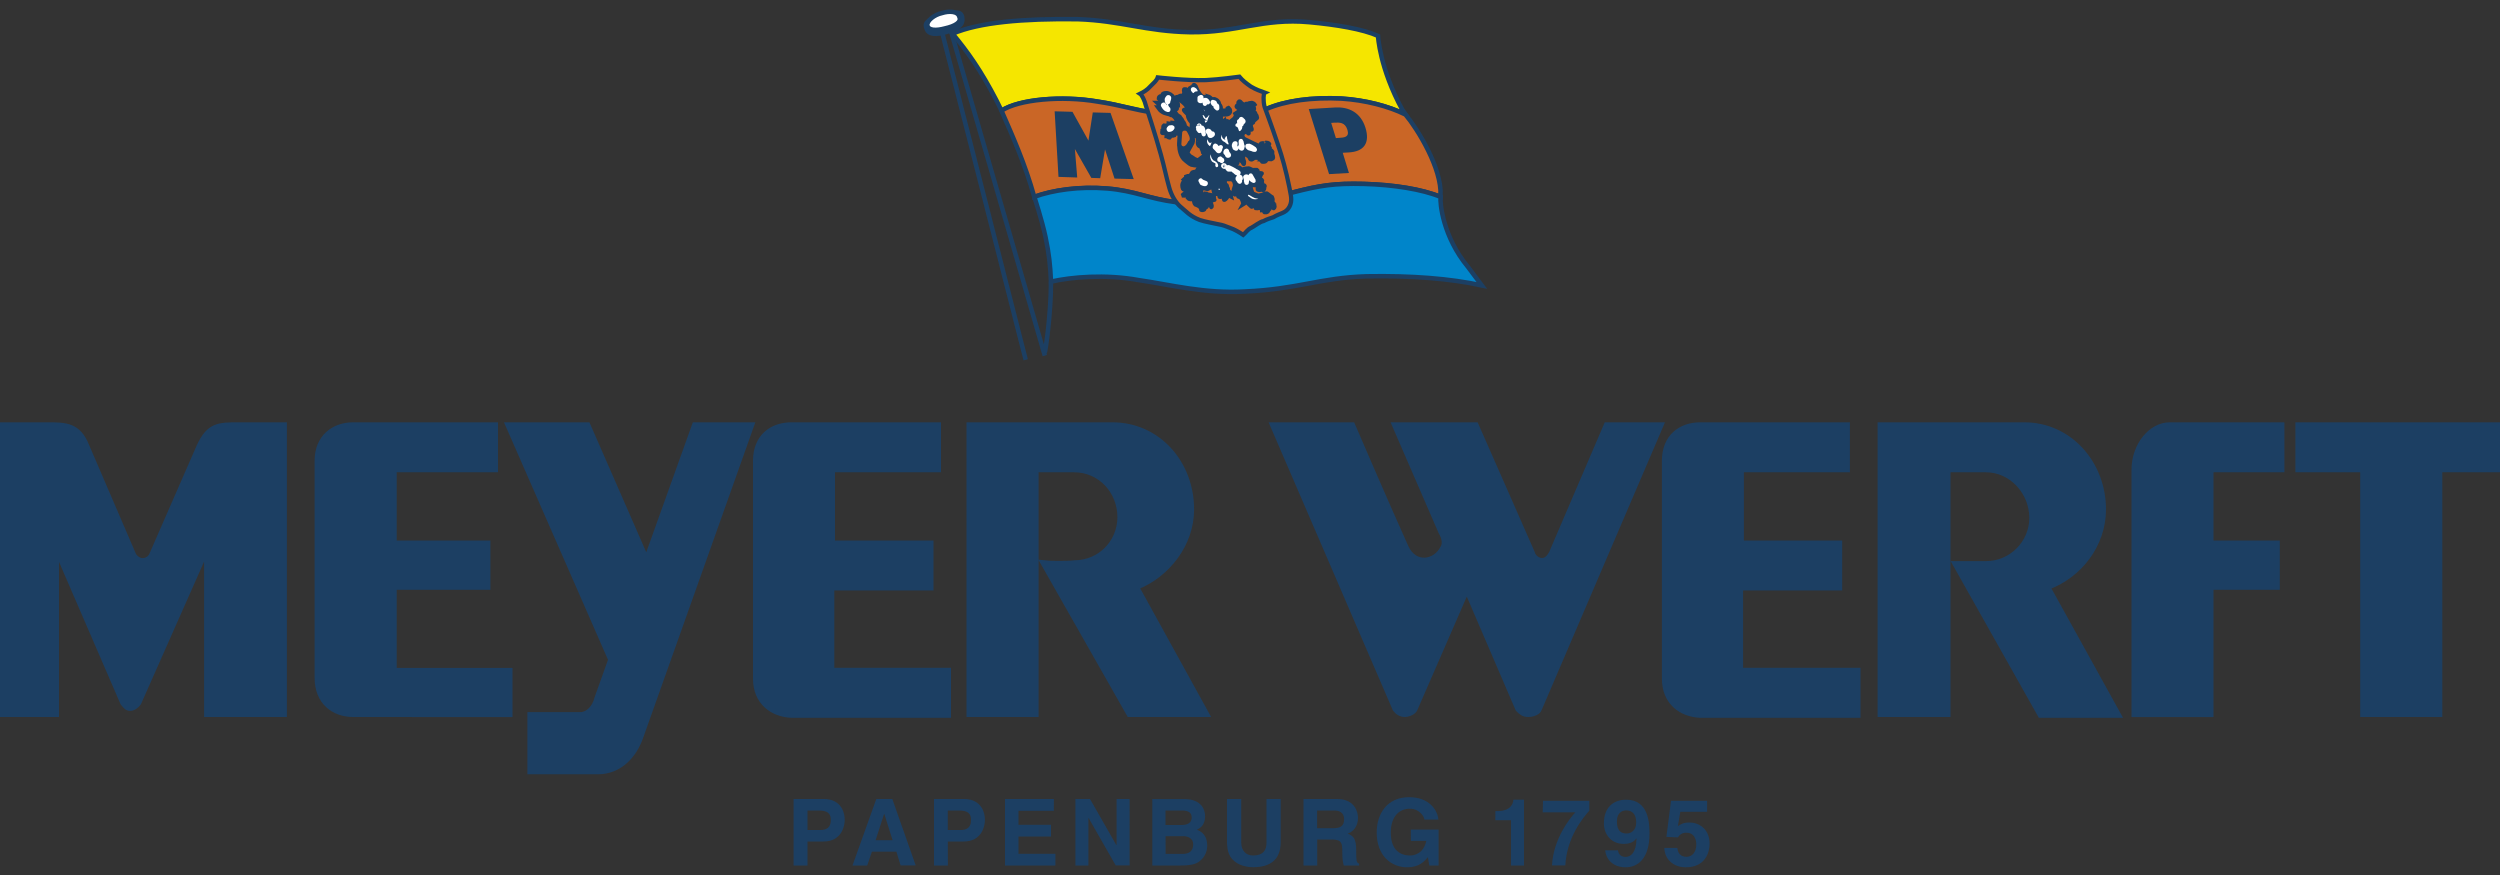 <?xml version="1.0" encoding="UTF-8"?>
<svg xmlns="http://www.w3.org/2000/svg" xmlns:xlink="http://www.w3.org/1999/xlink" version="1.1" id="Ebene_1" x="0px" y="0px" viewBox="0 0 2500 875" style="enable-background:new 0 0 2500 875;" xml:space="preserve">
<rect x="0" y="0" width="2500" height="875" fill="#333333" stroke="none"/>
<style type="text/css">
	.st0{fill-rule:evenodd;clip-rule:evenodd;fill:#1C3F63;}
	.st1{fill:#1C3F63;}
	.st2{fill:#F5E600;stroke:#1C3F63;stroke-width:4.502;stroke-miterlimit:24.505;}
	.st3{fill:none;stroke:#1C3F63;stroke-width:4.502;stroke-miterlimit:24.505;}
	.st4{fill:#1C3F63;stroke:#1C3F63;stroke-width:4.502;stroke-miterlimit:24.505;}
	.st5{fill:#FFFFFF;stroke:#1C3F63;stroke-width:4.502;stroke-miterlimit:24.505;}
	.st6{fill-rule:evenodd;clip-rule:evenodd;fill:#CA6626;stroke:#1C3F63;stroke-width:4.502;stroke-miterlimit:24.505;}
	.st7{fill:#0085CA;stroke:#1C3F63;stroke-width:4.502;stroke-miterlimit:24.505;}
	.st8{fill-rule:evenodd;clip-rule:evenodd;fill:#1C3F63;stroke:#1C3F63;stroke-width:4.265;stroke-miterlimit:24.505;}
	.st9{fill:#1C3F63;stroke:#1C3F63;stroke-width:4.265;stroke-miterlimit:24.505;}
	.st10{fill:#CA6626;}
	.st11{fill:#CA6626;stroke:#1C3F63;stroke-width:4.265;stroke-miterlimit:24.505;}
	.st12{fill:#FFFFFF;stroke:#FFFFFF;stroke-width:4.265;stroke-linecap:round;stroke-linejoin:round;stroke-miterlimit:24.505;}
	.st13{fill:#FFFFFF;stroke:#1C3F63;stroke-width:4.265;stroke-miterlimit:24.505;}
	.st14{fill:#FFFFFF;}
	.st15{fill:#CA6626;stroke:#CA6626;stroke-width:4.265;stroke-linecap:round;stroke-linejoin:round;stroke-miterlimit:24.505;}
	.st16{fill:#1C3F63;stroke:#1C3F63;stroke-width:4.992;stroke-miterlimit:24.505;}
</style>
<g>
	<path class="st0" d="M807.5,841.5h16c17.9,0,21.2-15.2,21.2-21.2c0-13-7.8-21.3-20.7-21.3h-30.4v66.5h13.9V841.5z M807.5,830v-19.5   h11c8.6,0,12.3,2.7,12.3,9.2c0,2.9,0,10.3-10.4,10.3L807.5,830z M871.9,851.7h24.5l4.2,13.7h15.1L892.3,799h-16l-23.8,66.5h14.7   L871.9,851.7z M884.1,813.9h0.2l8.3,26.3h-17L884.1,813.9z M947.8,841.5h15.9c17.9,0,21.2-15.2,21.2-21.2c0-13-7.8-21.3-20.7-21.3   H934v66.5h13.9L947.8,841.5z M947.8,830v-19.5h11c8.6,0,12.2,2.7,12.2,9.2c0,2.9,0,10.3-10.3,10.3L947.8,830z"></path>
	<path class="st1" d="M1053.9,799H1005v66.5h50.4v-11.7h-36.9v-17.3h32.5v-11.7h-32.5v-14h35.3L1053.9,799z M1116.6,845.2h-0.2   L1090,799h-14.6v66.5h13V818h0.2l27.1,47.4h13.9V799h-13V845.2z"></path>
	<path class="st0" d="M1152.2,865.5h28.2c13.6,0,17.3-2.3,21.1-6c3.7-3.6,5.7-8.6,5.7-13.7c0-6.6-2.1-13-10.3-16.1   c2.8-1.4,8.2-4.1,8.2-13.6c0-6.9-4.2-17-20.5-17h-32.3V865.5z M1165.5,836.2h17.7c4.9,0,10,2.2,10,8c0,6.8-3.9,9.7-10.6,9.7h-17   V836.2z M1165.5,810.5h16c6.2,0,10.2,1.6,10.2,7.1c0,5.3-4.4,7.4-9.9,7.4h-16.3V810.5z"></path>
	<path class="st1" d="M1280.7,799h-14.2v43.8c0,8-3.9,12.7-13.4,12.7c-6.5,0-11.9-4.1-11.9-13.3V799H1227v44.1   c0.2,6.6,1.6,12,5.2,16c5.9,6.6,15,8.1,21.1,8.1c16.8,0,27.4-7.5,27.4-25V799z"></path>
	<path class="st0" d="M1303.5,865.5h13.7v-26h14.3c10.3,0,10.8,3.5,10.8,12.6c0,6.9,0.6,10.3,1.5,13.4h15.3v-1.8   c-2.9-1.1-2.9-3.5-2.9-13.2c0-12.4-3-14.5-8.5-16.9c6.6-2.2,10.3-8.5,10.3-15.8c0-5.8-3.2-18.8-20.9-18.8h-33.6V865.5z    M1317.1,828.2v-17.7h17.3c8.2,0,9.7,5.2,9.7,8.7c0,6.6-3.5,9-10.7,9H1317.1z"></path>
	<path class="st1" d="M1410.9,840.9h15.4c-2.9,13.4-13,14.6-16.1,14.6c-9.4,0-19.4-4.8-19.4-22.9c0-17,9.2-23.9,19.1-23.9   c9.8,0,14.5,8.3,14.5,10.9h14c-0.8-9.2-8.9-22.4-29.2-22.4c-22.4-0.1-32.5,17-32.5,35.2c0,23.4,14.5,34.9,30.5,34.9   c12.1,0,17.2-6,20.7-10.1l1.4,8.3h9.3v-35.9h-27.8L1410.9,840.9z M1495.3,820.2h15.7v45.3h13v-65.8h-10.6   c-0.3,4.9-3.6,11.4-16.1,11.4h-1.9L1495.3,820.2z M1589.3,800.8H1543l-0.3,11.5h32.7c-5.6,5.9-22.1,26.8-23.4,53.1h13.3   c1.6-28.3,17.7-47.7,24-54.7V800.8z"></path>
	<path class="st0" d="M1616.9,821.5c0-9.5,6-11.1,9.3-11.1c6.7,0,10,4.6,10,12.1c0,7.8-5,11-9.6,11   C1621.7,833.5,1616.9,831.4,1616.9,821.5L1616.9,821.5z M1605.2,850.3c1.1,10.5,9.2,17,20.4,17c11.9,0,23.9-8.3,23.9-33.7   c0-9.3-0.4-33.9-23.2-33.9c-12.9,0-22.4,7.6-22.4,23.7c0,11,7.3,20.5,19.9,20.5c4.5,0,9.6-1.1,12.5-5.5l0.2,0.2   c-0.2,13.8-5.5,18.3-10.9,18.3c-3.9,0-6.9-1.9-7.6-6.4v-0.2H1605.2z"></path>
	<path class="st1" d="M1680.3,811.8h26.8v-11h-36.1l-4.6,36.1l11.6,0.5c2.5-4.6,6.9-4.7,8.7-4.7c6.9,0,9.6,5.9,9.6,11.8   c0,7-3.6,12.3-9.8,12.3c-5.8,0-8.6-3.5-9.2-8.9h-13c0.6,13.3,11.1,19.4,21.4,19.4c19.4,0,23.9-14.6,23.9-23.6   c0-15.1-11.1-21.2-19.9-21.2c-6.4,0-9.3,1.9-11.8,3.6L1680.3,811.8z"></path>
</g>
<path class="st2" d="M1405.5,114.5c-16.8-8.4-40.4-14.5-64.1-16c-29.7-1.5-56.4,2.2-75.4,10.6c-21.4,6.9-33.2,7.6-54.9,8.4  c-21.4,0.7-34.3-2.3-54.9-4.6c-22.1-2.3-33.5-7.6-58.7-11.4c-35.8-6.1-78.5-2.3-96,9.1c-0.8-1.5-4.3-8.9-5.1-10.3  C981,70.6,967.8,52,952.6,33.7c26.7-11.4,70.1-15.2,125-14.5c43.5,1.5,68.1,12.2,112.1,13c46.8,0.8,73-14.3,119.7-10  c27.1,2.5,53.4,6.9,68.6,13.7c0,0,1.5,32,24.4,74c0,0,4.6,6.1,4.6,6.9C1406.9,116.8,1408.5,117.6,1405.5,114.5L1405.5,114.5z"></path>
<path class="st3" d="M1051,281.5c0,32.5-5.6,70.9-6.4,71.6 M1025.7,359.8L941.9,31.5l8.3-3.1l94.6,327.2"></path>
<path class="st4" d="M926.6,28.4c-3.9-8.4,8.4-9.9,16.7-12.2c6.1-1.5,18.4-8.4,19,2.3c0.8,7.6-6.8,10.6-16.7,13.7  C937.3,34.5,928.2,35.2,926.6,28.4L926.6,28.4z"></path>
<path class="st5" d="M927.4,25.4c-0.8-4.6,6.9-10.7,14.5-12.3c6.9-2.2,16-2.2,17.5,3.9c2.3,5.3-4.6,9.2-14.5,11.4  C936.5,30.7,928.2,30.7,927.4,25.4z"></path>
<path class="st6" d="M1293.3,192.3c26.8-6.9,41.2-9.1,70.2-8.4c30.5,0.8,58.7,5.3,77,13v-1.5c1.5-26.7-22.8-66.3-35-80.8  c-16.8-8.4-40.4-14.5-64.1-16c-29.7-1.5-56.4,2.2-75.4,10.6c-21.4,6.9-33.2,7.6-54.9,8.4c-21.4,0.7-33.6-1.7-54.9-4.6  c-23.1-3.2-33.5-7.6-58.7-11.4c-35.8-6.1-78.5-2.3-96,9.1c11.4,26,23.6,53.4,32.8,86.2c18.3-6.8,45-10.6,73.2-8.3  c27.5,2.3,41.5,10.3,68.6,13.7c24,2.9,32.8,6.9,61.8,3.8C1262.1,203,1281.1,195.4,1293.3,192.3L1293.3,192.3z"></path>
<path class="st7" d="M1034.2,196.8c19.1-6.8,45-10.6,73.2-8.3c27.5,2.3,41.5,10.3,68.6,13.7c24,2.9,32.8,6.9,61.8,3.8  c24.4-3,43.4-10.6,55.6-13.7c26.8-6.9,41.2-9.1,70.2-8.4c29.7,0.8,58.7,5.4,77,13c-0.8,6.2,2.2,39.7,27.5,70.2l13.7,18.3  c-32-6.9-70.1-9.9-115.2-9.1c-47.2,1.5-68.6,12.9-121.9,15.2c-40.4,2.3-74.7-6.9-106-11.4c-33.5-6.1-67.1-3.1-87.7,1.5  c-0.8-16.9-1.9-27.5-5.5-44.7C1042.2,221,1034.2,196.1,1034.2,196.8L1034.2,196.8z"></path>
<path class="st8" d="M1060.5,174.8l14.4,0.5L1072,140h0.2l20.4,35.8l5.8,0.2l5.9-35.1h0.2l11.6,35.6l14.6,0.4L1109,115l-14.4-0.4  l-5,32.5l-18.4-33.2l-14.3-0.4L1060.5,174.8z"></path>
<path class="st9" d="M1330.6,171.9l15.5-0.9l-6.2-20.2l8.8-0.5c13.5-0.8,19.1-7.6,14.7-22c-4.4-14-15.1-19.4-28-18.7l-23.8,1.4  L1330.6,171.9z"></path>
<path class="st10" d="M1331.2,122.9l2.6-0.2c6-0.3,11.2-0.5,13.6,7.1c2.3,7.5-3.2,7.8-8.9,8.1l-2.6,0.2L1331.2,122.9z"></path>
<path class="st11" d="M1239.4,76.7c3.3,3.9,6,6,11.5,9.9c5.6,3.2,9.3,4.4,13.7,6c-1.1,0.5-1.6,8.2,0,14.3c0,0,8.3,22.5,13.2,37.3  c4.4,12.7,8.2,26.4,11.6,43.3c1.1,7.2,3.5,12.7,0,19.3c-3.6,6.6-8.8,6-16,10.4c-4.4,1.6-5.5,1.6-9.9,3.9c-3.3,0.5-8.8,4.9-12,6.6  c-3.9,1.6-5.6,4.9-8.3,7.2c-3.2-2.2-8.7-5.6-13.7-7.2c-3.9-1.6-7.2-2.8-10.5-3.3c-4.9-1.1-14.3-2.7-19.2-4.4  c-9.9-3.8-13.7-8.7-19.7-13.6c-4.4-3.9-8.8-11-11-19.3c-3.2-11.5-4.7-19.8-8.2-32.4c-5.2-19-14.8-48.3-14.8-48.3  c-1.6-6.6-4.4-11.6-6-12.6c3.3-1.6,7.2-3.9,10.4-7.6c3.3-3.3,6.1-5.5,7.2-8.8c0,0,29.5,3.4,48.3,2.7  C1219,79.5,1239.4,76.7,1239.4,76.7L1239.4,76.7z"></path>
<path class="st9" d="M1189.6,89.4c0-2.3,1.5-0.8,1.5-0.8c0-1.5,0.8-1.5,0.8-1.5c1.5,0,1.5-0.8,1.5-0.8c0-3,2.2,0,2.2,0  c3.9,10,7.6,10.7,7.6,10.7s3.9,0,3.9-0.8c3,0.8,3.8,2.3,3.8,2.3c0.8,1.5,0,2.2-0.8,2.2c-1.5-0.8-0.8-1.5-0.8-1.5h5.3  c4.6,1.5,4.6,5.4,4.6,5.4c2.2,2.2,1.5,3.8,1.5,3.8c-0.8,3-1.5,2.2-1.5,2.2c-3.1-3-4.6,0-5.4,0h12.3c1.5,0,1.5-2.2,1.5-2.2  c0.8-0.8,0.8-0.8,0.8,0c2.3,0.8,1.5,3.8,1.5,3.8c-0.8,2.3-3.8,2.3-5.3,2.3h-4.6c-3,1.5-3,0.8-5.3,0c2.3-1.5,3.9-0.8,5.3,0  c0,0,0.8,0,0.8,1.5c0,0.8-1.5,2.3-1.5,2.3h-2.3h-1.5c-0.8,0-0.8,0-0.8,0.7c0.8,1.5,4.6,1.5,4.6,1.5s0.7,0,1.5-0.8  c0,3.9,3.1,1.5,3.9,0.8l0.8,2.3c0.8,0,0.8-0.8,1.5-1.5c0.7-0.8,1.5,2.3,1.5,2.3h0.8c-0.8-0.8,3.9-3.9,4.6-4.6  c0.8-0.7,0.8-0.7,2.3-3.8l-0.8-1.5c4.6-3.1,3.1-1.5,4.6-4.5c-5.4-3.1-3.1-3.1-1.5-4.6v-2.3c0.8-1.5,1.5-0.8,2.2,0  c0.8,1.5,3.9,2.3,3.9,3.8c-0.8,0.8-0.8,2.3-0.8,2.3s-0.8-0.8,0.8,0c0,1.5,0.8-1.5,1.5-1.5c0,0-1.5-3.8,0.8-3c2.2,0,1.5-0.8,3.8-0.8  c2.3-0.8,3.8,1.5,3.8,1.5l-0.8,0.7c-0.7,0.8-0.7,1.5-0.7,1.5c0.7,0.8,1.5,1.5,0.7,3.1c0,0.7-1.5,1.5-3,2.2h1.5c1.5,0,3,0,3,1.5v0.8  c0.8,0,1.5,1.5,1.5,2.3c0.8,1.5,0,1.5-0.8,2.2c0-0.7,0-0.7-0.8-0.7c0,0-0.8,0.7-1.5,0.7c-1.5,0-2.2-0.7-3-0.7c0-0.8,0-0.8-0.8-1.5  c-0.8,0-1.5,1.5-1.5,1.5c0,1.5,2.3,2.2,3.9,3c0.8,0,0.8,0.8,0.8,0.8c0.7,0.8-1.5,1.5-3.9,1.5c-0.8,0-0.8-0.8-1.5-0.8  c0.6,1.3,1.7,2.4,3.1,3c0,1.5,1.5,3.9,0.8,3.9h-0.8c-2.3-1.5-5.3-3.9-4.5-3.1c1.5,1.5,3,7.6,2.2,6.9c0-1.5-3-1.5-3.8-1.5  c-0.8,0-2.3,2.3-2.3,3.9c0,1.5,2.3,3.8,3.1,3.8c1.5,0.8,15.3,7.6,15.3,6.9v-2.3c0.7-1.5,3-0.7,3.8-0.7c0,0-0.8,0,1.5-0.8  c2.2,0,3.8,1.5,3,1.5c-0.8,0-3,1.5-1.5,1.5c1.5,0.8,1.5,0.8,2.3,2.3c0,1.5-3.8,2.3-1.5,1.5c1.6,0,3.1,0.8,3.9,2.2v2.3  c0,0.8,0.8,1.5,0.8,3.8c0,0.8-2.3,1.5-2.3,1.5c0.8,0,0.8-1.5,0-2.2c0-0.8-0.8,0-0.8,0c-0.8,0-0.8,0-1.5-0.8  c-0.8-0.8-3.8-2.3-3.8-1.5c0,0.8,3,1.5,3,2.3c0.8,0,0.8,0.7,0,1.5c0,0.8-1.5,0.8-1.5,1.5c0,2.3-4.6,1.5-3.9,1.5v-1.5  c0,0-1.5,0-3-0.8c-0.8-0.8,0-2.2-0.8-3.8c0-0.8-1.5-1.5-1.5-1.5c-0.8,0,1.5,1.5,1.5,3.1c0,0.7-3.9,0.7-3.9,0.7  c-0.8,0-2.2,2.3-3.8,1.5c-1.5-0.8,0-2.2,0-2.2c0,0.7-0.8,0-1.5,0c-0.8-0.8-0.8-1.5-1.5-1.5c-0.7,0-0.7-0.8-0.7-0.8l0.7-1.5  c-0.7-0.8-0.7-0.8-2.2-0.8c-0.8,0-2.3,3.1-2.3,3.9c-0.8,1.5,0.8,5.3,0.8,5.3c0,0.8,0,3.8-0.8,1.5c-1.5-3.1-6.1-5.4-6.1-5.4  c0,1.5,0.8,6.1,0,5.4l-3.8-1.5v1.5h-2.3c0,0.7,2.3,2.2,3,3c0.8,0.8,3.9,1.5,5.4,1.5c1.5,0.8,2.2,2.3,2.2,2.3  c0.8-0.8,4.6-1.5,6.1-1.5c1.5-0.8,6.9,3,6.9,3c0.8,0,0.8-0.7,0.8-1.5h1.5c1.5,0.8,0,3.8,1.5,3.8c0.8-0.8,4.6-0.8,3,0  c-0.7,0.8-3,6.1-1.5,5.3c1.5,0,2.2,1.5,2.2,1.5c0,0.8-0.8,1.5-0.8,1.5c0.8,0,0.8,0.8,0.8,0.8c0,0.7-1.5,0.7-1.5,0.7  c0,0.8,0.7,1.5,1.5,1.5c2.3,0,3.1,0.8,2.3,1.5c0,1.5-1.5,0.8-0.8,0.8c0.8,0,0.8,1.5,0,2.3c-1.5,0.8-3-0.8-2.3-0.8  c0,0.8-1.5,1.5-3,0.8c-1.5-0.8,0-1.5,0-3.1c-0.8-1.5-3.9-1.5-4.6-1.5c-1.5-0.8-3,0.8-3,2.3c0,1.5,0.8,3.1,1.5,5.3  c0.8,1.5,4.5,2.3,6.1,3.1c0,0,3-0.8,3.8-0.8c1.5-0.8,3.1-1.5,4.6-1.5c1.5,0.8,3.8,3,5.3,3.8c0.8,1.5,0.8,4.6,0,3.1  c0-0.8-2.3-1.5-2.3-1.5c0.8,0.8,0,1.5,0,1.5c-0.8,0.8-3,2.3-2.3,1.5c4.6-0.8,4.6,0,5.4,0.8c0.7,0,0,0.8,0.7,1.5  c0.8,0,0.8-0.7,0.8,1.5c0.8,1.5-0.8,3.1-0.8,2.3c0.8,0-0.7-1.5-0.7-1.5c-0.8,0-2.3,0.8-3.1,0.8c-0.8-0.8-2.3-2.3-2.3-1.5  c-0.7,0,2.3,2.3,2.3,2.3c0,1.5-0.8,1.5-1.5,1.5v0.7c0,2.3-4.5,2.3-3.8,1.5l0.8-1.5c-0.8-0.7-2.3,0-3.1,0v-2.2c-0.8-1.5-1.5,0-3,0  c-0.8,0,0-1.5-0.8-2.3c0-0.8-1.5-1.5-1.5-1.5c-0.8,0,0,0.8,0.8,2.3c0.8,0,0,0.8-0.8,0.8s-1.5,0.8-0.8,0.8c0-0.8-0.8-3.1-1.5-3.9  c-1.5,0-2.2,3.1-3,2.3c0,0-2.3-2.3-3.1-3c0-0.8-1.5-1.5-1.5-1.5s-1.5-0.8-1.5,0c0,0.8-2.3,2.2-2.3,2.2c0.8-1.5-1.5-6.1-2.3-6.9  c0-0.8-0.7,0-2.2-0.8c-0.8,0,0-3.8,0-3c0,0.8-3.1,0.8-3.9,0.8c-1.5-0.8-0.8-1.5-1.5-2.3c0-0.8,1.5-5.3,1.5-5.3s0.8-1.5,0-3.8  c-0.8-3.9-3.8-3.9-4.5-3.9h-3c-0.8,0,0-2.2-0.8-2.2c-0.8,0-2.3,0-3.1-0.8c0,0-3.1-3.1-3.8-3.1c-0.8-0.8-2.3-0.8-2.3-1.5  c-1.5,0,0.8,1.5,1.5,1.5l4.6,4.6v1.5c0,0.8,1.5,1.5,1.5,1.5v3c0,0.8,0.8,0.8,1.5,1.5c0.8,0,0.8,3.9,1.5,3.9c0,1.5,0.8,2.2,2.3,3.8  c0,0.8,0.8,3.8,0.8,3.8s-1.5-0.7-2.3-2.2c-1.5-0.8-1.5,0-3-1.5c-0.8,0-0.8-3-0.8-3c0,0.8-1.5,1.5-1.5,2.2c0.8,0,2.3,2.3,3.1,2.3  c0.8,1.5,0,1.5,0.8,2.2c0,1.5-3.1,3.9-3.1,3.1c0-0.8-0.8-3.1-1.5-3.1h-1.5c-1.5,0.8-1.5,0-1.5,0c0-0.7-0.8-2.2-0.8-3  c0-0.8-0.8-0.8-1.5-0.8v0.8c-0.8,0.8-2.3,0-2.3,0c-0.8-0.8-1.5-3-1.5-3.8s-1.5-3.9-0.8-3.1c-0.8,0-3.9,1.5-5.3,2.3  c0,0-3.9-0.8-4.6-1.5c-1.5,0-1.5,2.3-1.5,3.1c0,1.5-2.2,2.2-2.2,2.2c0.8,0,1.5,0.8,2.2,0.8c0.8,0.8,0.8,0.8,2.3,0.8  c0,0,0.8,0,1.5-0.8c1.5,0,2.3,0.8,2.3,0.8c0.7,0,3,0.8,3.8,0.8c0,0,1.5,0.8,2.3,1.5c1.5,0.8-0.8,1.5,0,1.5c0,0,1.5,2.3,0.7,1.5  c-0.7-0.8-1.5,0-1.5,0c-0.8,0.8,0.8,0.8-1.5,0.8c-1.5,0,0,0-1.5-0.8c-0.8-0.8-0.8-1.5-1.5-2.3c0,0-1.5-0.8-2.2-0.8v1.5  c0,0-0.8,0-0.8,0.8h1.5c0.8,0,3,0,3,0.8c0.8,0,1.5,3.1,0.8,3.1l0.8,1.5c0.8,1.5,0,3.9,0,2.3c-0.8-0.8-1.5-2.3-2.3-2.3h-1.5  c0,0.8,0,0-0.8,0c-0.8,0-2.3-1.5-2.3-1.5c-0.8,0,0,1.5,0,1.5c0,0.8,0.8,1.5,1.5,0.8c0.8,0.8,0.8,0.8,0.8,1.5c0,0.8-1.5,0-1.5,0  c0,0.8-0.8,3.1-1.5,3.1c-0.8,0.7-3.1,0-2.3,0l0.8-1.5h-1.5c-0.7-0.8,0-1.5-0.7-1.5c0,0-2.3-1.5-4.6-2.3c-1.5-1.5-1.5-5.3-1.5-5.3  h-3.9c-1.5,0-2.2-1.5-2.2-2.3h-2.3c-1.5,0-1.5,0.8-1.5,0.8c0-0.8,0-0.8-0.8-3c0.8-0.8,1.5-0.8,2.3-1.5c0.8,0,0-1.5,0-2.2  c0.8-1.5,3.1-0.8,3.1-1.5c0.7,0,0,0-0.8-0.8c0-0.8-3.1,0.8-3.9,0.8c-1.5,0-1.5-3.9-1.5-4.6c0-1.5,1.5-3,1.5-3.8c0.8-0.8,0-1.5,0-1.5  c0.8-0.8,1.5-0.8,2.3-1.5v-1.5c1.5-0.8,3.8,0,3.8-0.8c1.5-0.8,1.5-2.3,2.3-3.1c1.5-0.8,3-0.8,3.8-0.8c0.8-0.7,1.5-2.2,1.5-2.2  c0-0.8,2.3-0.8,2.3-0.8c0.7-0.8,0-1.5,0-2.3c0.7-0.8,1.5-2.3,1.5-1.5c0,0-6.1,0.8-8.3,0c-2.3,0-3.9-1.5-7.6-4.5  c-5.3-3.8-6.1-12.2-6.1-13.7c-0.8-1.5,0.8-16.7,0.8-16.7s-0.8,1.5-1.5,2.2h-1.5c-0.8,0,0.8,1.5,0.8,1.5c-1.5,0-3-3-3.8-2.2l-1.5,0.7  c0,0,1.5,1.5,2.3,1.5c0.7,0-0.8,0.8-0.8,1.5c0,0-2.3,0.8-3.1,0c0,0-0.8,0-0.8,0.8c0,0,0,0.8-0.8,1.5c-0.8,0-2.2-1.5-3-1.5  c0-0.8,0-1.5,0.8-2.3c0-0.8-0.8-0.8-0.8-0.8s0-0.8-0.8-0.8h-0.8c0,0.8-1.5,0-1.5,0.8h-0.8c-0.8,0,0-1.5,0-3l1.5-1.5l-0.8-1.5  c0-0.8,0.8-1.5,0.8-1.5c1.5,0,2.3,0.8,2.3,0.8h0.8c-0.8-1.5,0.8-0.8,0.8-1.5c0.7-0.7,0.7-1.5,0.7-1.5c0.8,0,2.3,1.5,2.3,1.5  c0.8,0,1.5-1.5,1.5-2.2c0.8,0,3.8,0.8,2.3,0.8c-0.8,0,0,0.8,0,1.5c-0.8,0,1.5-0.7,2.2-0.7c0.8,0,1.2,0.2,1.5,0.7  c-0.4-1.5-0.8-2.3-1.5-3.8c-0.8-1.9-1.4-3.2-3-4.6c-1.1-0.8-1.5-1.5-3.1-1.5c-2.3-1.5-5.5-1.2-8.4-3.1c-2.1-1.3-3.1-2.5-4.5-4.5h2.3  v-1.5c-0.8-1.5-2.3-2.2-3.1-3h3.9c0.7,0,1.5-0.8,0.7-1.5l-3-3c0-0.8,0.8-2.3,2.3-2.3c1.5,0,3,1.5,3.8,3.1c0-1.5-0.8-3.9-2.3-4.6  c0-0.8,1.5-1.5,3.9-1.5c2.2,0,6.1,2.3,6.9,4.6v1.5c0.8,0.7,3,2.2,3.8,3.8c0.8,0.8,0.8,1.5,0.8,2.3h-1.5c0,0,0.8,3.8,0,3.8  c-1.5-0.8-2.2-1.5-3-1.5s-0.8,0.8,0,1.5c0.8,2.2,2.2,3.8,3,5.3c0.8,0.8,1.5,1.5,3.1,2.3c0.8,1.5,2.2,2.3,3,4.6  c1.5,1.5,2.3,3.8,2.3,5.3c3.9,2.3,5.3,4.6,5.3,6.1c0.8,0.8,3.8,5.4,2.3,10c-2.3,3.8-5.3,9.9-5.3,9.9s2.2,3.9,4.6,4.6  c3.8,3,6.1,3,6.1,3c0.8,0,7.6-5.3,7.6-6.1c1.5-0.8,0.8-3,0.8-2.2c0,0.7,0.8,2.2-0.8,2.2c0,0.8-1.5-0.8-2.3-1.5  c0-0.7-2.3-6.1-2.3-6.1s-3,0-3-3.8c0-3.9,0.8-3.1,0.8-3.1s-1.5-0.8-0.8-1.5v-3.1c0,0-2.3,2.3-3.1,0v-4.5c0,0-2.2,2.2-3-2.3  c-0.8-3.8,2.3-5.3,1.5-6.9c-0.8-3-1.5-2.2-1.5-2.2c0-0.8-1.5,0.7-0.8,2.2c0,0.8-3-3-3-6.1c0-0.8,0-0.8-0.8-1.5  c-0.8-0.8-3.9-3.8-3.1-3.8c0.8-0.8,4.6,1.5,3.1-2.3c-1.5-4.6-10.7-9.9-10.7-9.9c0-0.8,0-0.8,1.5-0.8c0.8,0,3.8-3.1,4.6,0.8  c0,0.8,0,1.5,1.5,1.5c2.3,0.7,0.8-0.8,0-1.5c0,0-0.8,0.8-0.8-1.5c-0.8-1.5,0.8-1.5,0.8-1.5s0.8,0,2.3,1.5c0,0.8,0,0.8,0.8,0.8  c0.8,0.8,0.8,0,1.5-0.8c0-0.8-0.8-0.8-0.8-0.8c-1.5,0-1.5,0-3.1-0.8c-0.8-0.8-0.8-2.3,0-3c-0.8,0-0.8-0.8-0.8-0.8  c0-1.5,0-1.5,0.8-1.5c1.5,0,1.5,0,2.3,0.8h0.8c1.5,0,2.2,1.5,3,2.2v1.5c0,0,0,0.8,0.8,0.8C1193.5,93.2,1189.6,89.4,1189.6,89.4  L1189.6,89.4z"></path>
<g>
	<g>
		<path class="st12" d="M1163,105.3c0-0.7,0.8-0.7,0.8-0.7l2.3,3c0,0,3,0.8,2.2,2.3C1168.3,110,1165.3,110,1163,105.3    C1163.7,106.1,1163,105.3,1163,105.3L1163,105.3z M1193.8,90.9c-0.7-0.7-1-1.4-0.8-1.6c0.3-0.2,1.1,0.2,1.8,0.8    c0.6,0.7,1,1.4,0.7,1.6C1195.2,92,1194.4,91.6,1193.8,90.9z"></path>
		<path class="st13" d="M1195,94.7c0,0,0.8-1.5,2.3-1.5c0,0,0,1.5-0.8,2.3c0,0-6.1,3.8-6.9,4.5c0,0-1.5,0.8-2.2,1.5    c0,0-1.5,0.8,0-2.3c0,0,2.2-2.2,3.8-2.2C1191.2,96.2,1195,94.7,1195,94.7z M1194.2,97.8c0,0,3.1-2.3,3.9-1.5c0,0,2.2,0.8,0,0.8    c0,0-4.6,3-6.9,6.9c0,0-0.8,1.5-1.5,0.8c0,0-0.8-0.8,0.8-3.1l2.3-2.3L1194.2,97.8z M1191.2,106.1c0,0,0-2.2,1.5-2.2    c0,0,0.8,0.8,0.8,1.5c0,0-2.3,1.5,0,3.1c0,0,2.2,2.2-0.8,0.8c0,0-1.5-0.8-1.5-2.3V106.1z M1201.1,104.6c0,0,1.5-0.8,3.1,2.2    c0,0,0.8,1.5,3.1-1.5c0,0,1.5,0,0,3.1v3c0,0,0,2.3-2.3,2.3c0,0-0.8,0-1.5-3.8C1203.4,110,1201.1,105.3,1201.1,104.6L1201.1,104.6z    "></path>
		<path class="st12" d="M1201.1,97c0,0,0.8,0,0,2.2c0,0,0.8,3.1-1.5,1.5v-3L1201.1,97z M1204.9,100c0,0,1.5-0.8,3,2.3    c0,0-1.5-1.5-3,1.5c0-0.8,0,0-0.8-3.1L1204.9,100z M1214,102.3c0,0,1.5,0,0.8,2.3c0,0-1.5,0-2.2-2.3c0,0,0-0.8,0.8,0    C1214.8,103.1,1214,102.3,1214,102.3L1214,102.3z M1215.6,106.9c0-0.8,0-1.5,0.8-1.5s0.8,0.8,0.8,1.5v1.5L1215.6,106.9z"></path>
	</g>
	<path class="st14" d="M1202.6,115.3c0,0,0.8-1.5,3.1,3.1c0,0,3-2.3,3-3.1c0,0,1.5,0,0,1.5c0,0-1.5,3.8-1.5,4.5l-0.8,0.8   c0,0-1.5,1.5-1.5-0.8c0,0,0-2.3-1.5-3.8L1202.6,115.3z"></path>
	<path class="st13" d="M1198.1,119.1c0,0-2.3-3,1.5-0.7c-0.8,0,0.7,1.5,1.5,0.7c0,0,1.5,0.8,0,3.1c0,0-0.8,2.2-2.2-1.5L1198.1,119.1   z"></path>
	<path class="st12" d="M1240.7,120.6c0,0,0-3,1.5-0.8c0,0,2.3,1.5,0.8,2.3C1243,122.2,1242.3,122.9,1240.7,120.6z M1239.2,122.2   c0,0-0.8-2.3,1.5,0c0,0,1.5,1.5,0.8,2.2c0,0-0.8,1.5-1.5-0.7L1239.2,122.2z M1237.7,125.9c0,0-0.8-1.5,0.8,0l1.5,0.8   c0,0,0.7,0.8-0.8,2.3c0,0-0.8,0-0.8-1.5C1238.5,126.7,1237.7,125.9,1237.7,125.9z"></path>
	<path class="st13" d="M1230.8,126.7c0,0,0.8-2.3,2.3,0c0-0.8,0,1.5,1.5,1.5c-0.8,0,2.3,0,1.5,1.5c-0.8,0-1.5,0.8,0.8,1.5   c0,0,0.8,2.2,0,3c0,0,0,0.8-1.5-3c0,0-0.8,0-3.8-3.1L1230.8,126.7z M1230.8,135.1c-0.8,0-3.1-3.8-3.1-3.8l-0.7-1.5   c0,0-2.3-3.9,1.5-1.5c0,0,3.9,5.3,5.3,6.1c0,0,0,0.8,1.5,1.5c0,0,2.3,2.2,1.5,3c0,0-2.3-1.5-6.1-3   C1230.8,135.9,1231.6,135.9,1230.8,135.1L1230.8,135.1z"></path>
	<path class="st14" d="M1225.5,137.4c0,0,0.8-3.1,1.5,0c0,0,0,1.5,0.7,3c-0.7,0,1.5,3.8,0.8,3.8c0,0,0,1.5-3.8-2.2   c0,0-3.1-0.8-3.9-4.6c0,0.7,0-5.4,1.5,0c0,0,0.8,2.2,3.1,2.2l-0.8-1.5L1225.5,137.4z"></path>
	<path class="st12" d="M1234.6,143.5c0,0,1.5-0.8,0.8,0.7c0,0-0.8,1.5,0.8,3.8c0,0,0.8,1.5-1.5,0l-0.8-2.3   C1233.8,145,1234.6,143.5,1234.6,143.5L1234.6,143.5z M1240.7,142c0,0,0-2.3,0.8,0l0.8,3.8c0,0,0.8,0,0,1.5c0,0,0,2.3-1.5,0.8   c0,0-2.2-1.5,0.8-2.3c-0.8,0,0.8,0-0.8-1.5V142z M1249.1,145.8c0,0,2.3,0.8,5.3,3.1c0,0,1.5,1.5-0.8,0.8c0,0-1.5-0.8-4.6-1.5   c-2.2-1.5-1.5-2.3-1.5-2.3H1249.1z M1250.7,175.5l3,5.3C1253.7,180.9,1249.1,179.3,1250.7,175.5z M1245.3,177.1c0,0,0.8-1.5,2.2,0   l-0.7,4.6c0,0,0,3-0.8-0.8c0,0,0.8,0,0-1.5L1245.3,177.1z M1238.5,177.1c0,0,2.2-1.5,2.2,1.5c0-0.8-1.5,0.8-0.7,2.3   c0,0,0,2.3-1.5-0.8C1237.7,179.3,1236.9,178.5,1238.5,177.1C1239.2,175.5,1238.5,177.1,1238.5,177.1L1238.5,177.1z M1236.9,171.7   c0,0,3.8,1.5,0,1.5c0,0-2.3-1.5-2.3-2.2c0,0-0.8,0.7-1.5-1.5h-4.6c0,0-3-2.3,0-2.3c0,0,6.9,3.1,6.9,3.9   C1236.2,171,1236.9,171.7,1236.9,171.7z M1223.2,166c-0.1-0.5,0.2-0.8,0.6-0.8c0.5,0,1,0.4,1.1,0.8c0.2,0.4-0.2,0.8-0.6,0.8   C1223.8,166.7,1223.4,166.4,1223.2,166z M1219.4,159.5c0,0,0-0.8,0.7-0.8c0,0,0-0.8,0.8,0.8c0-0.8,2.3,0.8,0.8,1.5   C1221.7,160.3,1220.1,160.3,1219.4,159.5C1219.4,159.5,1219.4,160.3,1219.4,159.5L1219.4,159.5z M1225.5,151.9c0,0,0.8-2.2,1.5-0.7   c0,0,0,1.5,1.5,3c0,0,1.5,1.5-0.8,1.5c0,0-0.7,0-0.7-1.5l-1.5-1.5V151.9z M1214.8,147.3c0,0,0-3.1,1.5-0.8c0,0,0.8,2.3,2.3,1.5   c0,0,0.8,0.8,2.2-0.8c-0.8,0,0,0-0.8,2.3c0,0-0.7,3.8-3,0L1214.8,147.3z"></path>
	<path class="st14" d="M1210.2,156.5c0,0,0.8-3.9,0.8-0.8c0,0,0,2.2,2.3,4.6c0,0,3.8,1.5,4.5,3.8c0,0,1.5,3.1-1.5,3.1   c0,0-1.5-0.8-0.8-3.1c0,0,1.5,0-3-2.2c0,0-1.5-0.8-2.3-4.5V156.5z"></path>
	<path class="st13" d="M1214.8,175.5C1214.8,175.5,1213.3,173.2,1214.8,175.5c0,0,2.3,0.8,1.5,2.2c0-0.7,0,0.8-1.5-1.5V175.5z    M1218.5,189.2c-0.2-0.6-0.1-1.2,0.4-1.2c0.4,0,0.8,0.5,1,1.2c0.2,0.7,0.1,1.2-0.3,1.2C1219.1,190.3,1218.6,189.9,1218.5,189.2z"></path>
	<path class="st14" d="M1248.3,196.1c0,0-1.5-2.3,1.5-0.8c0,0,4.5,3,6.1,3c0,0,4.6,0.8,0.8,0.8c0,0-2.3,0.8-5.3-0.8L1248.3,196.1z"></path>
	<path class="st13" d="M1214,135.1c0,0-0.7-3.1,2.3,0l0.8,0.8c0,0,0.8-1.5,0.8-2.3c0.8,0,3,2.3-0.8,6.1c0,0,0,0.8-1.5-2.2   L1214,135.1z"></path>
	<path class="st14" d="M1207.2,140.4c0,0,0-2.3,0.7,0c0,0,0.8,2.3,1.5,2.3c0,0,1.5,0.8,2.3-0.8c0,0-0.8,3-1.5,3.8c0,0,0,1.5-2.3-1.5   C1207.9,144.2,1206.5,142,1207.2,140.4C1207.2,138.9,1207.2,140.4,1207.2,140.4"></path>
	<path class="st12" d="M1201.8,128.3c0,0,0-1.5,0.8,0c0,0,0.8,1.5,0.8,3.1v1.5c0,0,0.8,3.1,0,0c0-0.8-0.8-0.8-1.5-2.2   C1201.1,129,1201.8,128.3,1201.8,128.3z M1199.6,125.9v4.6c0,0,0,1.5-0.8-0.8c-0.8,0-0.8-0.8,0-1.5l-0.8-0.8   C1198.1,127.5,1198.8,124.4,1199.6,125.9z M1207.9,132c0,0-0.7-2.2,1.5-0.7c0,0,1.5,3,3.1,2.2c0,0,1.5,0.8-1.5,2.3   c0,0-1.5,0.8-1.5-1.5l-0.8-1.5L1207.9,132z M1169.8,127.5c0,0,3.9-0.8,2.3,0.8c0,0-0.8,1.5-3.1,1.5c0,0-0.8-0.8,0-1.5   C1169.8,128.3,1169.8,127.5,1169.8,127.5L1169.8,127.5z"></path>
</g>
<path class="st15" d="M1185.1,132.8c0,0,4.5,6.9,1.5,6.9c0,0-1.5,3.9-3.1,4.5l0.8-11.4L1185.1,132.8z"></path>
<path class="st12" d="M1167.6,97.8c0,0,0.7-1.5,1.5,0c0,0,0,1.5-0.8,3c0,0.8,0,1.5-0.7,1.5c0,0-0.8,0-0.8-3.1L1167.6,97.8z"></path>
<path class="st14" d="M1166.8,102.3c0,0,1.5,1.5,1.5,3c0,0,1.5,3.1-0.7,2.3c0,0-1.5-0.8-0.8-3C1166.8,104.6,1166,102.3,1166.8,102.3  L1166.8,102.3z"></path>
<path class="st13" d="M1192.7,179.3c0,0,2.2-0.8,1.5,0c0,0,0.8,1.5-2.2,1.5c0,0-0.8,2.3-2.3,2.3c0,0-2.2,2.2-2.2,1.5  c0,0-1.5-1.5,0-3.8c0,0,2.2-1.5,3.8-1.5H1192.7z"></path>
<path class="st12" d="M1201.1,181.6c0,0-1.5-2.3,0-0.8c0,0-1.5,0,4.6,2.3c0,0,0.8,2.2-3.9,0L1201.1,181.6z"></path>
<path class="st16" d="M1206.9,714.5h-77.7L1043,562.8c6.1,0.8,25.9,0.8,31.2,0c25.9,0,45.7-20.6,45.7-45.7  c0-25.9-19.8-47.3-45.7-47.3h-38.1v244.7h-67.1V424.8h143.3c45.7,0,79.3,38.1,79.3,84.6c0,35.1-24.4,65.6-54.9,77.8L1206.9,714.5z   M2439.8,469.8v244.7h-77.1V469.8h-64.8v-45H2500v45H2439.8z M353,714.5c-19.1,0-35.9-12.2-35.9-36.6V460.7  c0-23.7,16.8-35.9,35.9-35.9h142.5v45H394.2V543h93.7v44.3h-93.7v83.1h115.8v44.2L353,714.5z M2134,469.8c0-24.4,16.7-45,35.8-45  h112.1v45H2211V543h66.3v44.3H2211v127.3h-77V469.8z M610.7,659.7L507.8,424.8h80L646.5,559l48.1-134.2h57.2L641.2,735.9  c-6.9,20.6-22.1,35.9-43.4,35.9h-67.9v-57.2h50.4c7.6,0,14.4-6.9,16.7-16.7L610.7,659.7z M791.4,715.3c-19.1-0.8-35.9-13-35.9-36.6  v-218c0-23.7,16-35.9,35.9-35.9h147.1v45h-106V543H931v45h-99.2v82.3h116.7v45L791.4,715.3z M1700.2,715.3  c-19.1-0.8-35.8-13-35.8-36.6v-218c0-23.7,16-35.9,35.8-35.9h147.2v45h-106V543h98.3v45h-99.1v82.3H1858v45L1700.2,715.3z   M2118.8,715.3h-78.5l-85.4-151.7h31.2c25.1,0,45.7-20.6,45.7-45.7c0-25.9-20.6-48.1-45.7-48.1H1948v244.7h-67.9V424.8h144.1  c45.7,0,79.3,38.9,79.3,84.6c0,35.9-24.4,66.3-55.6,77.8L2118.8,715.3z M1551.5,552.9c-1.5,3-4.6,7.6-9.2,7.6  c-4.9,0-9.1-3.9-9.9-7.6L1476,424.8h-81.6l46.6,107.5c0,0,6.1,9.1,1.5,16c-6.9,13.7-27.5,18.4-36.6-1.5  c-20.6-45.7-53.4-122-53.4-122h-80.1l122.7,284.4c2.3,3.1,5.6,5.4,10,5.3c4.4-0.1,9.1-3,9.9-5.3l51.8-118.9l51.1,118.9  c3,3.1,5.5,5.2,9.9,5.3c4.9,0.2,10.7-2.2,11.5-5.3l121.9-284.4h-54.8L1551.5,552.9z M56.5,549.8l66.3,153.3c3,3.8,4.5,5.3,7.5,5.3  c3.1,0,6.9-3,8.4-5.3l67.9-153.3v164.7h77.8V424.8h-45.7c-19.8,0-29.7,0-39.6,21.4l-47.3,108.3c-1.2,3.2-4.8,6.1-9.1,6.1  s-8.1-3.5-9.2-6.1L86.9,446.2c-8.4-21.4-21.4-21.4-39.6-21.4H0v289.7h56.5L56.5,549.8z"></path>
</svg>
